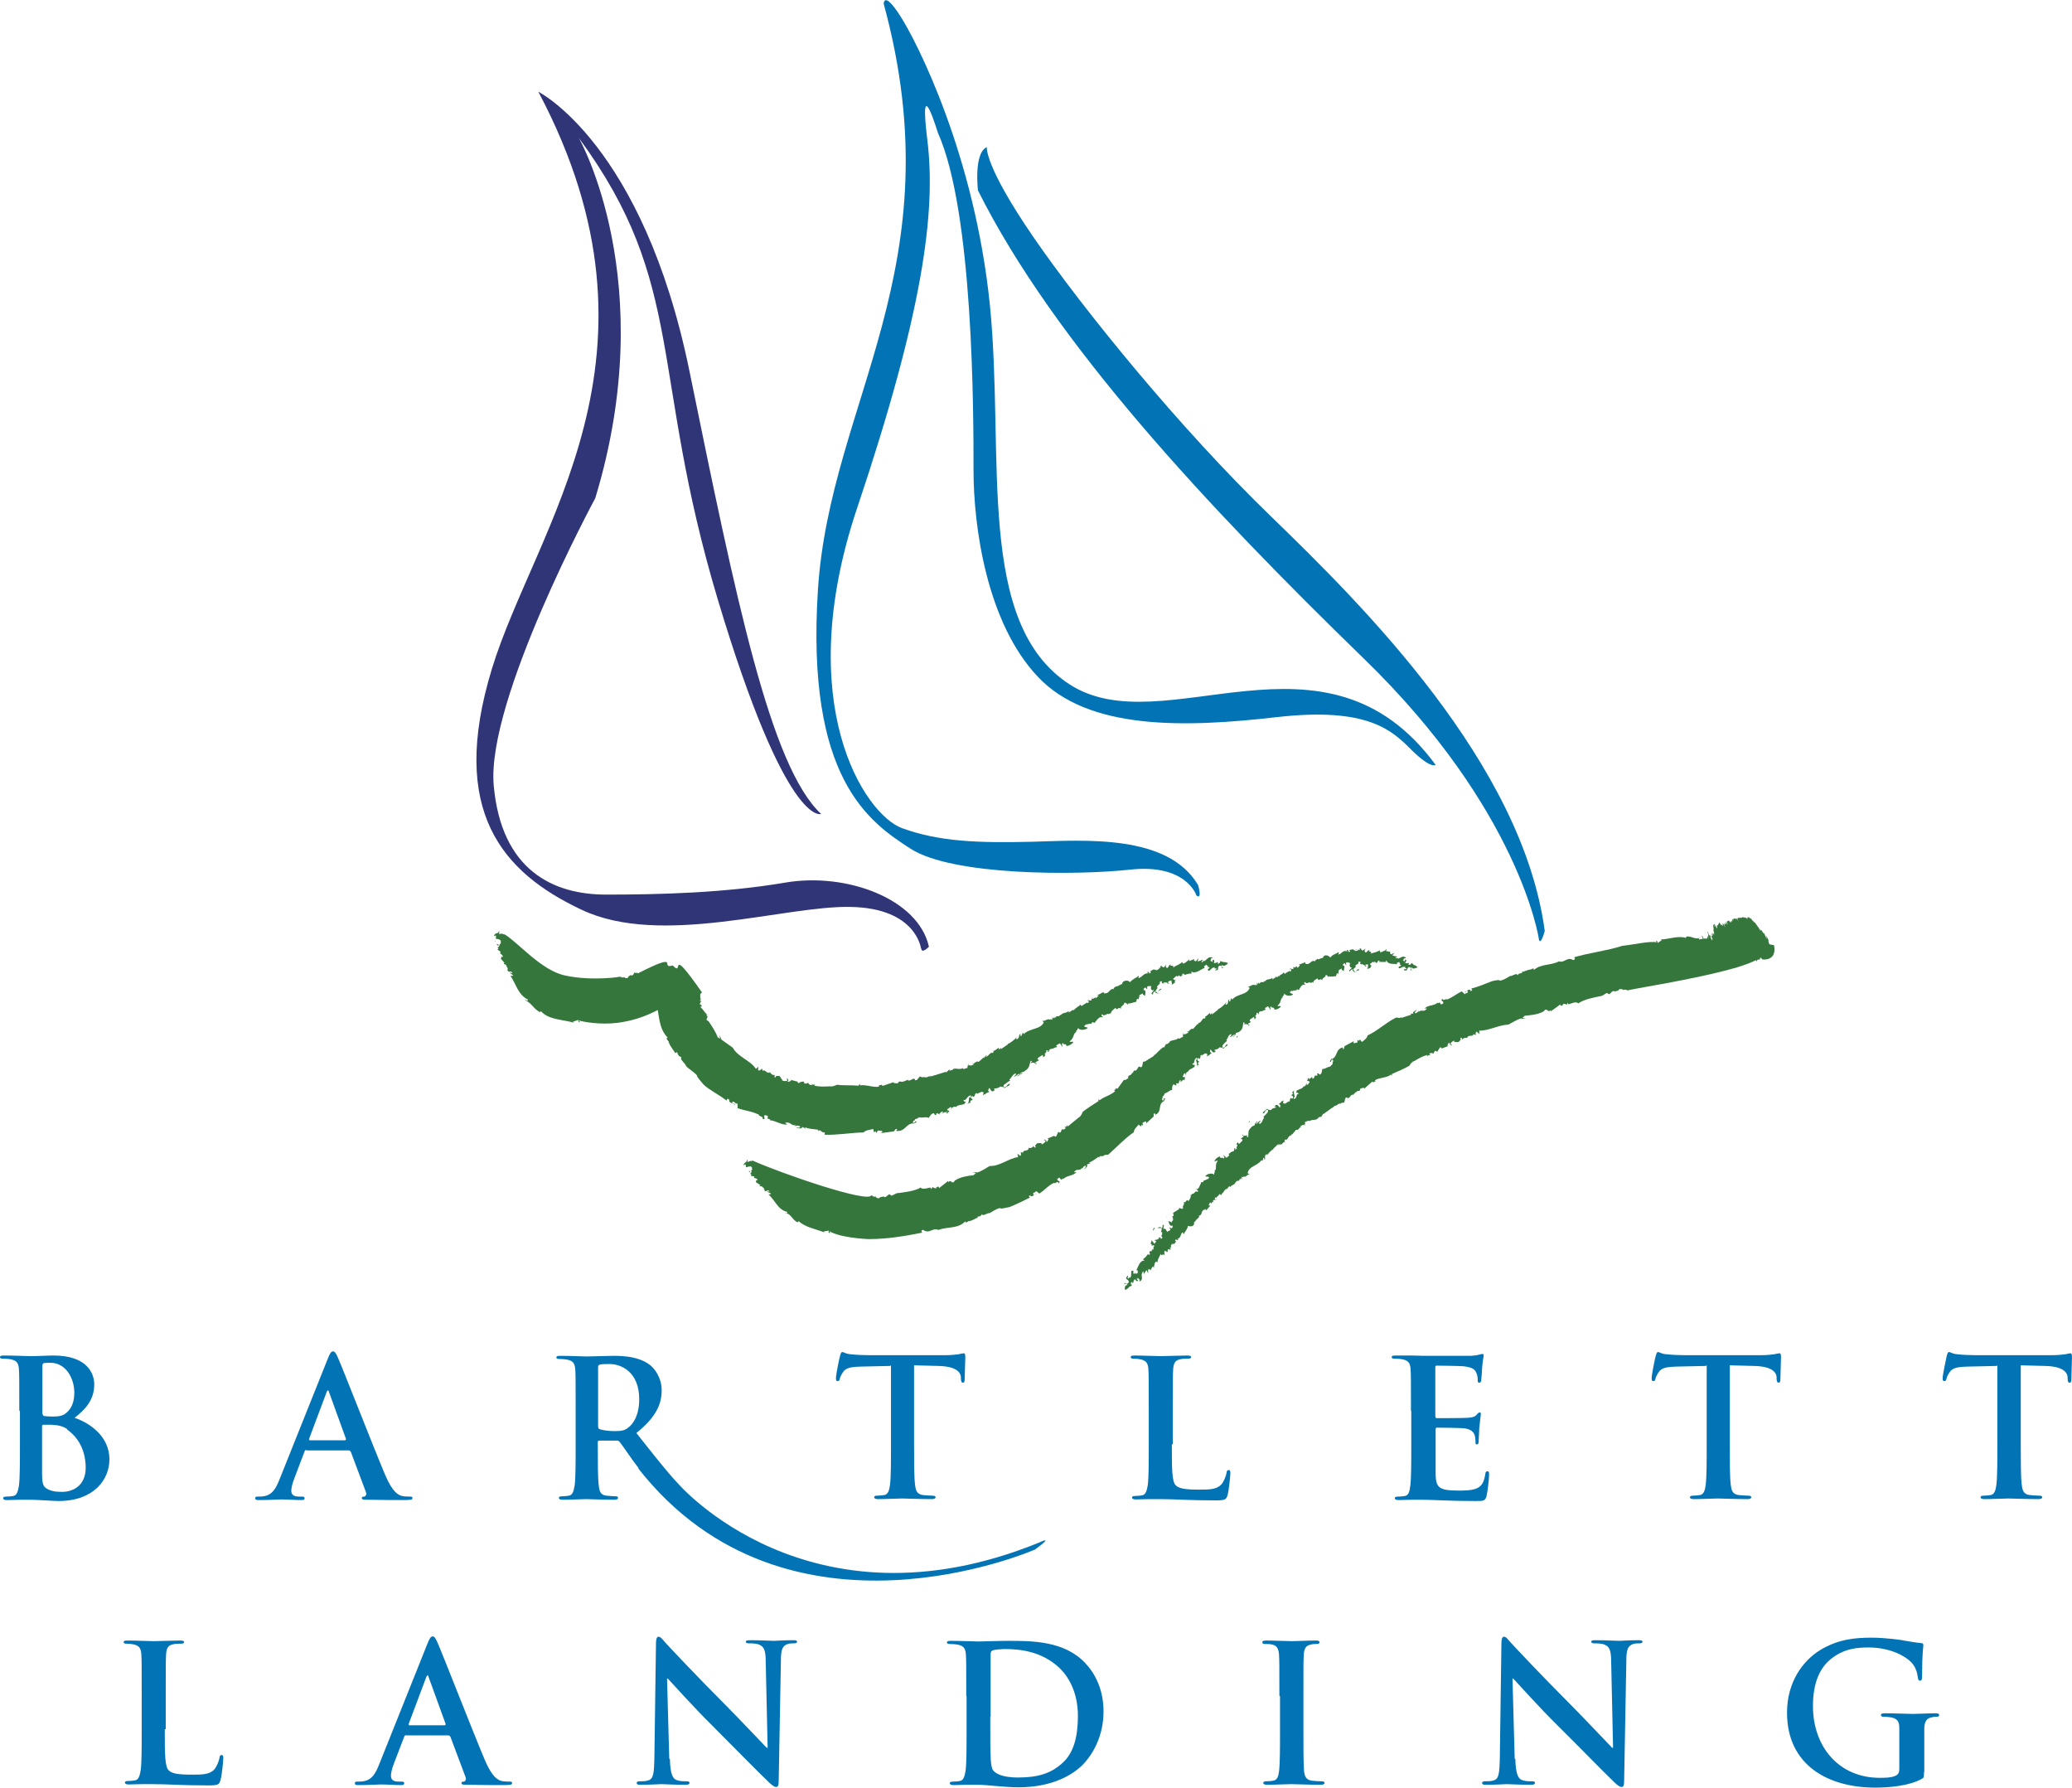 <?xml version="1.0" encoding="UTF-8"?>
<svg xmlns="http://www.w3.org/2000/svg" id="Layer_2" data-name="Layer 2" viewBox="0 0 65.51 56.51" style="">
  <defs>
    
  </defs>
  <g id="Layer_1-2" data-name="Layer 1">
    <g>
      <path d="M29.12,29.99s-.14-1.28-2.22-1.32c-2.08-.05-6,1.28-8.51.09-2.51-1.18-4.21-3.12-2.84-7.61,1.37-4.49,5.91-9.88,1.47-18.25,0,0,3.31,1.65,4.78,8.84,1.47,7.19,2.55,12.48,4.16,13.99,0,0-1.09.47-3.26-6.76-2.17-7.23-.99-9.98-4.4-14.61,0,0,2.6,4.54.52,11.39,0,0-3.45,6.38-3.21,9.08.24,2.69,1.89,3.45,3.55,3.45s3.74-.05,5.67-.38c1.94-.33,4.21.52,4.54,2.03,0,0-.24.24-.24.05Z" style="fill: #2f3577; --orig-fill: #2f3577"/>
      <g>
        <path d="M37.82,28.29s-.33-.99-2.08-.8c-1.75.19-5.63.19-6.95-.66-1.32-.85-3.31-2.22-2.93-8.18.38-5.96,4.35-10.21,2.08-18.53,0,0,0-.43.52.38.52.8,2.36,4.4,2.84,9.17.47,4.78-.47,10.02,2.51,11.96,2.98,1.94,8.08-2.22,11.58,2.55,0,0-.14.14-.76-.47-.61-.61-1.37-1.37-4.26-1.04-2.88.33-5.96.43-7.56-1.28-1.61-1.7-2.03-4.73-2.03-6.52s0-8.18-1.13-10.68c0,0-.61-2.03-.33.24.28,2.27-.14,5.44-2.22,11.63-2.08,6.19.24,9.69,1.42,10.12,1.18.43,2.41.47,4.11.43,1.7-.05,4.3-.24,5.25,1.37,0,0,.14.47-.05.33Z" style="fill: #0274b5; --orig-fill: #0274b5"/>
        <path d="M48.65,29.66s-.61-4.07-5.53-8.84c-4.92-4.78-9.79-9.98-12.2-14.8,0,0-.14-1.18.28-1.37,0,0-.09.57,1.47,2.84,1.56,2.27,4.63,6.05,7.52,8.84,2.88,2.79,7.94,7.8,8.65,13.1,0,0-.14.52-.19.24Z" style="fill: #0274b5; --orig-fill: #0274b5"/>
      </g>
      <g>
        <path d="M.61,44.59c0-.92,0-1.09-.01-1.28-.01-.21-.06-.3-.26-.34-.05-.01-.15-.02-.24-.02-.07,0-.1-.01-.1-.05s.04-.05.13-.05c.32,0,.7.02.82.02.3,0,.53-.02.74-.02,1.09,0,1.29.59,1.29.91,0,.5-.28.79-.62,1.06.5.17,1.1.6,1.1,1.31,0,.65-.5,1.32-1.61,1.32-.07,0-.25-.01-.42-.02-.18-.01-.36-.02-.45-.02-.07,0-.2,0-.34,0-.14,0-.3.01-.42.01-.08,0-.12-.02-.12-.06,0-.03.02-.05.1-.05.09,0,.16-.01.22-.02.12-.02.15-.16.18-.33.03-.25.03-.73.03-1.29v-1.06ZM1.34,44.69s.02.06.04.07c.05.01.15.02.28.02.2,0,.33-.02.44-.12.16-.13.25-.34.25-.64,0-.41-.24-.94-.76-.94-.08,0-.14,0-.2.01-.04.01-.05.04-.05.1v1.49ZM2.13,45.18c-.13-.09-.27-.13-.5-.14-.11,0-.17,0-.26,0-.02,0-.04.01-.04.04v1.43c0,.4.02.5.21.58.16.07.3.07.44.07.27,0,.73-.15.73-.77,0-.38-.13-.88-.59-1.2Z" style="fill: #0274b5; --orig-fill: #0274b5"/>
        <path d="M5.21,54.67c0,.77,0,1.19.13,1.3.1.09.26.13.73.13.32,0,.56,0,.71-.17.07-.08.14-.25.16-.36,0-.05.02-.09.07-.09.04,0,.05.03.05.1,0,.07-.04.52-.09.7-.04.13-.07.16-.38.16-.44,0-.75-.01-1.02-.02-.27-.01-.49-.02-.74-.02-.07,0-.2,0-.34,0-.14,0-.3.01-.42.01-.08,0-.12-.02-.12-.06,0-.03.02-.05.1-.05.09,0,.16-.01.22-.02.12-.02.15-.16.18-.33.03-.25.03-.73.03-1.29v-1.06c0-.92,0-1.09-.01-1.28-.01-.21-.06-.3-.26-.34-.05-.01-.12-.02-.2-.02-.07,0-.1-.01-.1-.05s.04-.05.13-.05c.28,0,.67.02.83.02.14,0,.59-.02.82-.02.08,0,.13.01.13.05s-.04.05-.11.05c-.07,0-.16,0-.24.02-.16.03-.21.13-.22.34-.01.19-.01.36-.01,1.28v1.06Z" style="fill: #0274b5; --orig-fill: #0274b5"/>
        <path d="M12.83,54.85s-.04.01-.05.05l-.33.86c-.06.15-.09.3-.09.37,0,.11.05.19.24.19h.09c.07,0,.09.01.09.05,0,.05-.04.06-.1.06-.19,0-.45-.02-.64-.02-.07,0-.4.02-.71.02-.08,0-.11-.01-.11-.06,0-.04.02-.05.07-.05.05,0,.14,0,.19-.01.28-.04.39-.24.51-.54l1.52-3.8c.07-.18.11-.24.17-.24.05,0,.09.05.15.19.15.33,1.11,2.8,1.5,3.72.23.54.41.63.53.66.09.02.18.02.25.02.05,0,.08,0,.08.05,0,.05-.05.06-.28.06s-.66,0-1.14-.01c-.11,0-.18,0-.18-.05,0-.04.02-.05.08-.05.04-.01.08-.07.05-.14l-.48-1.28s-.03-.04-.06-.04h-1.35ZM14.06,54.54s.04-.02.03-.04l-.54-1.49s-.01-.05-.03-.05-.03.03-.04.05l-.56,1.49s0,.04.02.04h1.11Z" style="fill: #0274b5; --orig-fill: #0274b5"/>
        <path d="M21.18,55.6c.01.47.09.63.21.67.1.04.22.04.31.04.07,0,.1.01.1.05,0,.05-.05.06-.14.06-.39,0-.63-.02-.75-.02-.05,0-.34.02-.65.02-.08,0-.13,0-.13-.06,0-.04.04-.05.1-.05.08,0,.19,0,.27-.03.16-.05.18-.22.19-.75l.05-3.58c0-.12.02-.21.08-.21.07,0,.12.08.22.19.07.08.99,1.06,1.87,1.94.41.41,1.23,1.28,1.33,1.38h.03l-.06-2.72c0-.37-.06-.48-.21-.54-.09-.04-.24-.04-.32-.04-.07,0-.1-.02-.1-.05,0-.05.07-.05.16-.05.31,0,.6.02.73.02.07,0,.3-.02.59-.02.08,0,.14,0,.14.05,0,.04-.04.05-.11.05-.06,0-.11,0-.18.02-.17.05-.22.18-.22.51l-.07,3.82c0,.13-.02.19-.08.19-.07,0-.14-.07-.21-.13-.38-.36-1.16-1.16-1.78-1.78-.66-.65-1.33-1.41-1.44-1.52h-.02l.07,2.54Z" style="fill: #0274b5; --orig-fill: #0274b5"/>
        <path d="M30.55,53.61c0-.92,0-1.09-.01-1.28-.01-.21-.06-.3-.26-.34-.05-.01-.15-.02-.24-.02-.07,0-.1-.01-.1-.05s.04-.05.13-.05c.32,0,.7.02.87.02.19,0,.57-.02.93-.02.76,0,1.77,0,2.43.69.3.31.59.82.59,1.54,0,.76-.32,1.34-.66,1.69-.28.28-.91.71-2.03.71-.22,0-.47-.02-.7-.04-.23-.02-.44-.04-.59-.04-.07,0-.2,0-.34,0-.14,0-.3.01-.42.01-.08,0-.12-.02-.12-.06,0-.03.02-.05.1-.05.09,0,.16-.01.22-.02.12-.02.15-.16.18-.33.03-.25.03-.73.03-1.29v-1.06ZM31.31,54.27c0,.64,0,1.11.01,1.22,0,.15.02.39.07.46.08.12.31.24.79.24.62,0,1.03-.12,1.39-.44.39-.33.51-.88.51-1.51,0-.77-.32-1.26-.58-1.51-.56-.53-1.25-.6-1.72-.6-.12,0-.35.02-.39.04-.05.02-.07.05-.07.12,0,.21,0,.73,0,1.21v.76Z" style="fill: #0274b5; --orig-fill: #0274b5"/>
        <path d="M40.45,53.61c0-.92,0-1.09-.01-1.28-.01-.21-.07-.31-.21-.34-.07-.02-.14-.02-.22-.02-.06,0-.1-.01-.1-.06,0-.04.05-.05.15-.05.23,0,.61.02.79.02.15,0,.51-.02.74-.02.08,0,.13.01.13.05,0,.05-.04.06-.1.06s-.11,0-.18.02c-.16.03-.21.13-.22.34-.01.19-.01.36-.01,1.28v1.06c0,.59,0,1.06.02,1.32.02.16.06.27.24.3.08.01.22.02.31.02.07,0,.1.02.1.05,0,.04-.05.06-.12.06-.4,0-.78-.02-.94-.02-.14,0-.52.02-.76.02-.08,0-.12-.02-.12-.06,0-.03.03-.05.1-.05.09,0,.16-.01.22-.02.12-.02.16-.13.18-.3.03-.25.03-.73.03-1.32v-1.06Z" style="fill: #0274b5; --orig-fill: #0274b5"/>
        <path d="M47.91,55.6c.01.47.09.63.21.67.1.04.22.04.31.04.07,0,.1.01.1.05,0,.05-.05.06-.14.06-.39,0-.64-.02-.75-.02-.05,0-.34.02-.65.02-.08,0-.13,0-.13-.06,0-.04.04-.05.1-.05.08,0,.19,0,.27-.03.16-.05.18-.22.19-.75l.05-3.58c0-.12.02-.21.08-.21.07,0,.12.08.22.19.07.08.99,1.06,1.87,1.94.41.41,1.23,1.28,1.33,1.38h.03l-.06-2.72c0-.37-.06-.48-.21-.54-.09-.04-.24-.04-.32-.04-.07,0-.1-.02-.1-.05,0-.05.07-.05.16-.05.31,0,.61.02.73.02.07,0,.3-.02.59-.02.08,0,.14,0,.14.05,0,.04-.04.05-.11.05-.06,0-.11,0-.18.02-.17.05-.22.18-.22.51l-.07,3.82c0,.13-.02.19-.08.19-.07,0-.14-.07-.21-.13-.38-.36-1.15-1.16-1.78-1.78-.66-.65-1.33-1.41-1.44-1.52h-.02l.07,2.54Z" style="fill: #0274b5; --orig-fill: #0274b5"/>
        <path d="M60.83,56.02c0,.16,0,.18-.08.22-.39.21-.99.27-1.46.27-1.48,0-2.79-.7-2.79-2.37,0-.97.5-1.64,1.05-1.98.58-.35,1.12-.39,1.63-.39.42,0,.95.07,1.07.1.13.02.34.06.48.07.07,0,.08.03.08.07,0,.07-.04.24-.04.99,0,.1-.02.13-.07.13-.04,0-.05-.03-.06-.08-.02-.14-.05-.33-.21-.5-.18-.19-.66-.47-1.35-.47-.33,0-.77.02-1.2.37-.34.28-.56.74-.56,1.48,0,1.3.83,2.27,2.11,2.27.16,0,.37,0,.51-.07.09-.04.11-.12.11-.22v-.57c0-.3,0-.53,0-.71,0-.21-.06-.3-.26-.34-.05-.01-.15-.02-.23-.02-.05,0-.09-.01-.09-.05,0-.05.04-.06.13-.06.31,0,.7.02.88.02s.51-.02.71-.02c.08,0,.12.01.12.06,0,.04-.04.05-.08.05-.05,0-.09,0-.16.02-.16.03-.22.13-.23.34,0,.18,0,.42,0,.73v.67Z" style="fill: #0274b5; --orig-fill: #0274b5"/>
        <path d="M9.68,45.83s-.04.01-.05.05l-.33.87c-.06.15-.09.3-.09.37,0,.11.05.19.24.19h.09c.07,0,.09.01.09.05,0,.05-.04.06-.1.06-.19,0-.45-.02-.64-.02-.07,0-.4.02-.71.02-.08,0-.11-.01-.11-.06,0-.04.02-.05.07-.05.05,0,.14,0,.19-.01.28-.04.39-.24.51-.54l1.52-3.8c.07-.18.11-.24.17-.24.05,0,.09.05.15.19.15.33,1.11,2.8,1.5,3.72.23.54.41.63.53.66.09.02.18.02.25.02.05,0,.08,0,.08.05,0,.05-.05.06-.28.06s-.66,0-1.14-.01c-.11,0-.18,0-.18-.05,0-.04.02-.05.08-.05.04-.01.08-.07.05-.14l-.48-1.28s-.03-.04-.06-.04h-1.35ZM10.91,45.53s.04-.02.03-.04l-.54-1.49s-.01-.05-.03-.05-.03.03-.04.05l-.56,1.49s0,.04.02.04h1.11Z" style="fill: #0274b5; --orig-fill: #0274b5"/>
        <path d="M20.19,46.41c-.25-.32-.52-.74-.6-.83-.03-.04-.07-.04-.11-.04h-.53s-.05,0-.05.04v.08c0,.56,0,1.04.03,1.29.02.18.05.31.24.33.09.01.22.02.3.02.05,0,.07.02.07.05,0,.04-.04.06-.12.06-.35,0-.8-.02-.89-.02-.11,0-.5.02-.74.02-.08,0-.12-.02-.12-.06,0-.03.02-.05.1-.05.09,0,.16-.01.22-.02.12-.02.15-.16.18-.33.03-.25.03-.73.03-1.29v-1.06c0-.92,0-1.09-.01-1.28-.01-.21-.06-.3-.26-.34-.05-.01-.15-.02-.24-.02-.07,0-.1-.01-.1-.05s.04-.05.13-.05c.32,0,.7.02.83.02.21,0,.67-.02.85-.02.38,0,.79.04,1.11.26.17.11.41.42.41.83,0,.45-.19.86-.8,1.35.54.68.96,1.22,1.31,1.59,0,0,4.15,4.84,11.43,1.87,0,0,.51-.25-.13.22,0,0-7.83,3.45-12.55-2.56ZM18.91,45.07c0,.07.01.09.05.11.13.04.31.06.46.06.24,0,.32-.02.43-.1.18-.13.36-.41.36-.91,0-.86-.57-1.11-.93-1.11-.15,0-.26,0-.32.02-.04.01-.05.04-.05.08v1.84Z" style="fill: #0274b5; --orig-fill: #0274b5"/>
        <path d="M28.14,43.18l-.9.02c-.35.01-.5.04-.59.18-.06.09-.09.16-.1.21-.01.05-.03.07-.07.07-.04,0-.05-.03-.05-.1,0-.1.11-.65.13-.7.02-.08.04-.12.07-.12.05,0,.11.06.26.07.18.02.41.03.6.03h2.4c.19,0,.33-.02.42-.03.09-.02.14-.03.16-.03.04,0,.05.04.05.13,0,.13-.02.54-.02.7,0,.06-.02.1-.05.1-.05,0-.06-.03-.07-.12v-.07c-.02-.16-.18-.33-.72-.34l-.76-.02v2.48c0,.56,0,1.03.03,1.29.02.17.05.3.24.33.08.01.22.02.31.02.07,0,.1.02.1.05,0,.04-.05.06-.11.06-.4,0-.78-.02-.95-.02-.14,0-.52.02-.76.02-.08,0-.12-.02-.12-.06,0-.03.02-.05.1-.05.09,0,.16-.01.22-.02.12-.02.16-.16.18-.33.03-.25.03-.73.03-1.29v-2.48Z" style="fill: #0274b5; --orig-fill: #0274b5"/>
        <path d="M37.05,45.66c0,.77,0,1.19.13,1.3.1.09.26.13.73.13.32,0,.56,0,.71-.17.07-.08.14-.25.16-.36,0-.05.02-.09.07-.09.04,0,.05.03.05.1,0,.07-.04.52-.09.7-.04.13-.07.16-.38.16-.44,0-.75-.01-1.02-.02-.27-.01-.49-.02-.74-.02-.07,0-.2,0-.34,0-.14,0-.3.01-.42.01-.08,0-.12-.02-.12-.06,0-.03.02-.05.1-.05.09,0,.16-.01.22-.02.12-.02.15-.16.18-.33.03-.25.03-.73.03-1.29v-1.06c0-.92,0-1.09-.01-1.28-.01-.21-.06-.3-.26-.34-.05-.01-.12-.02-.2-.02-.07,0-.1-.01-.1-.05s.04-.05.13-.05c.28,0,.66.02.83.02.14,0,.59-.02.82-.02.08,0,.13.01.13.05s-.04.05-.11.05c-.07,0-.16,0-.24.02-.16.03-.21.13-.22.34-.01.19-.01.36-.01,1.28v1.06Z" style="fill: #0274b5; --orig-fill: #0274b5"/>
        <path d="M44.61,44.59c0-.92,0-1.09-.01-1.28-.01-.21-.06-.3-.26-.34-.05-.01-.15-.02-.24-.02-.07,0-.1-.01-.1-.05s.04-.05.13-.05c.16,0,.34,0,.49,0,.16,0,.3.01.38.01.19,0,1.4,0,1.51,0,.11-.01.21-.02.26-.04.03,0,.07-.02.1-.02s.04.02.04.05c0,.04-.03.12-.05.39,0,.06-.02.33-.03.4,0,.03-.02.07-.06.07s-.05-.03-.05-.08c0-.04,0-.15-.04-.22-.04-.11-.1-.18-.4-.22-.1-.01-.74-.02-.86-.02-.03,0-.04.02-.04.06v1.53s0,.07.04.07c.13,0,.83,0,.97-.01.15-.01.24-.03.29-.09.04-.05.07-.08.1-.08.03,0,.04.01.04.05s-.02.13-.05.44c0,.12-.02.36-.02.4,0,.05,0,.12-.05.12-.04,0-.05-.02-.05-.05,0-.06,0-.14-.02-.22-.03-.12-.12-.21-.34-.24-.11-.01-.71-.02-.86-.02-.03,0-.04.02-.04.06v.48c0,.21,0,.76,0,.94.01.42.11.51.73.51.16,0,.41,0,.57-.07.16-.07.23-.2.27-.45.01-.07.02-.09.07-.09.05,0,.05.05.05.11,0,.14-.05.55-.08.67-.04.16-.1.16-.33.16-.45,0-.79-.01-1.05-.02-.26-.01-.45-.02-.63-.02-.07,0-.2,0-.35,0-.14,0-.3.01-.42.01-.08,0-.12-.02-.12-.06,0-.03.02-.05.1-.05.09,0,.16-.01.22-.02.12-.02.15-.16.17-.33.03-.25.03-.73.03-1.29v-1.06Z" style="fill: #0274b5; --orig-fill: #0274b5"/>
        <path d="M53.93,43.18l-.9.02c-.35.01-.5.04-.59.18-.06.09-.09.16-.1.21-.01.05-.03.07-.07.07-.04,0-.05-.03-.05-.1,0-.1.11-.65.13-.7.02-.08.04-.12.07-.12.05,0,.11.06.26.07.18.02.4.03.6.03h2.4c.19,0,.33-.02.42-.03.09-.02.14-.03.16-.03.04,0,.05.04.05.13,0,.13-.02.54-.02.7,0,.06-.02.1-.05.1-.05,0-.06-.03-.07-.12v-.07c-.02-.16-.18-.33-.72-.34l-.76-.02v2.48c0,.56,0,1.03.03,1.29.02.17.05.3.24.33.08.01.22.02.31.02.07,0,.1.02.1.05,0,.04-.05.06-.11.06-.4,0-.78-.02-.95-.02-.14,0-.52.02-.76.02-.08,0-.12-.02-.12-.06,0-.03.03-.05.1-.05.09,0,.16-.01.22-.02.12-.02.16-.16.18-.33.03-.25.03-.73.03-1.29v-2.48Z" style="fill: #0274b5; --orig-fill: #0274b5"/>
        <path d="M63.13,43.18l-.9.02c-.35.01-.5.04-.59.18-.06.09-.09.16-.1.21-.01.05-.03.07-.07.07-.04,0-.05-.03-.05-.1,0-.1.12-.65.13-.7.02-.08.04-.12.07-.12.05,0,.11.06.26.07.17.02.41.03.6.03h2.4c.19,0,.33-.02.42-.03.09-.02.14-.03.16-.03.04,0,.05.04.05.13,0,.13-.02.54-.02.7,0,.06-.02.1-.05.1-.05,0-.06-.03-.07-.12v-.07c-.02-.16-.18-.33-.72-.34l-.76-.02v2.48c0,.56,0,1.03.03,1.29.02.17.05.3.24.33.08.01.22.02.31.02.07,0,.1.02.1.05,0,.04-.05.06-.12.06-.4,0-.78-.02-.95-.02-.14,0-.52.02-.76.02-.08,0-.12-.02-.12-.06,0-.03.02-.05.1-.05.09,0,.16-.01.22-.02.12-.02.16-.16.18-.33.03-.25.03-.73.03-1.29v-2.48Z" style="fill: #0274b5; --orig-fill: #0274b5"/>
      </g>
      <g>
        <g>
          <path d="M35.26,31.22v-.02s0,.02,0,.02Z" style="fill: #34763b; --orig-fill: #34763b"/>
          <path d="M33.29,32.18l.02-.02-.02.02Z" style="fill: #34763b; --orig-fill: #34763b"/>
          <polygon points="36.46 30.68 36.46 30.69 36.55 30.65 36.46 30.68" style="fill: #34763b; --orig-fill: #34763b"/>
          <path d="M29.29,34.11h.03s-.03,0-.03,0Z" style="fill: #34763b; --orig-fill: #34763b"/>
          <path d="M31.66,33.12l-.02.03.02-.03Z" style="fill: #34763b; --orig-fill: #34763b"/>
          <path d="M37.3,30.89l-.05-.02.05.02Z" style="fill: #34763b; --orig-fill: #34763b"/>
          <path d="M38.46,30.43h0s0,0,0,0Z" style="fill: #34763b; --orig-fill: #34763b"/>
          <path d="M37.95,30.36l-.03.03.03-.03Z" style="fill: #34763b; --orig-fill: #34763b"/>
          <path d="M37.9,30.4h.01s-.01,0-.01,0Z" style="fill: #34763b; --orig-fill: #34763b"/>
          <path d="M15.95,29.63l-.09-.06.09.06Z" style="fill: #34763b; --orig-fill: #34763b"/>
          <path d="M25.43,34.35h0s0,0,0,0Z" style="fill: #34763b; --orig-fill: #34763b"/>
          <path d="M15.65,29.74v-.03s0,.03,0,.03Z" style="fill: #34763b; --orig-fill: #34763b"/>
          <path d="M36.72,31.25s-.1.04-.09.07c.03-.02.09-.02.09-.07Z" style="fill: #34763b; --orig-fill: #34763b"/>
          <path d="M24.24,35.42h-.03s.03,0,.03,0Z" style="fill: #34763b; --orig-fill: #34763b"/>
          <polygon points="15.65 29.74 15.66 29.77 15.67 29.75 15.65 29.74" style="fill: #34763b; --orig-fill: #34763b"/>
          <polygon points="22.38 32.37 22.38 32.37 22.39 32.38 22.38 32.37" style="fill: #34763b; --orig-fill: #34763b"/>
          <path d="M22.35,32.19l.03.03-.03-.03Z" style="fill: #34763b; --orig-fill: #34763b"/>
          <path d="M15.86,29.57l-.05-.03.05.03Z" style="fill: #34763b; --orig-fill: #34763b"/>
          <path d="M19.94,30.91h.01s-.01,0-.01,0Z" style="fill: #34763b; --orig-fill: #34763b"/>
          <path d="M31.81,33.05h.02s-.02,0-.02,0Z" style="fill: #34763b; --orig-fill: #34763b"/>
          <polygon points="30.77 34.75 30.77 34.75 30.77 34.75 30.77 34.75" style="fill: #34763b; --orig-fill: #34763b"/>
          <path d="M30.84,34.66l-.07.09.07-.09Z" style="fill: #34763b; --orig-fill: #34763b"/>
          <polygon points="32.28 33.93 32.28 33.92 32.28 33.93 32.28 33.93" style="fill: #34763b; --orig-fill: #34763b"/>
          <polygon points="29.68 35.21 29.68 35.2 29.68 35.21 29.68 35.21" style="fill: #34763b; --orig-fill: #34763b"/>
          <path d="M26.07,35.87c.39.02.87-.07,1.23-.07.08-.08.19-.08.31-.11l.02.1.09-.04s-.07.03,0,.06l.03-.07s.25-.01.1.08l.38-.05c.08,0,.04-.09.13-.08.02.03-.03.02-.02.06.29.03.29-.23.54-.24l-.02.02s.12-.05.12-.06c-.05-.09-.03.06-.12.02,0-.08.09-.06.07-.12.06.02.09-.04.14-.05.1.03.21-.03.29.02.04-.04.06-.12.15-.15.08.04,0,.06.09.06v-.05c.07-.01.07,0,.07.02.08-.02.05-.08.15-.08l-.04.06c.07-.04.1-.04.2-.06l-.07.04c.07.05.08-.06.11-.06-.01-.02-.09,0-.07-.06.05,0,.08-.09.14-.05l-.04.06c.09-.07.04-.07.16-.09v.03c.06-.09.17-.07.28-.11l-.02.02.07-.09c-.07,0-.06-.02-.08-.06.11.04.09-.13.24-.14,0,.03,0,.07-.06.06-.01.09,0,.16-.06.22.04-.04.1-.07.1-.03v-.08s.07-.03.07-.03c0-.05-.09-.05-.04-.1.07-.06.07.05.07.01.09-.08,0-.1.12-.13l-.03.03c.09-.01.17-.11.23-.04l-.02.06h0c-.05.09.06-.07.07.02-.03-.04.08-.09.13-.1l-.04-.04c.07-.23.05.1.19,0,.07-.09-.04,0,0-.06.06-.03.11,0,.19-.07.04,0,.1,0,.14.05.04-.05.17-.07.17-.14-.12.01-.06.11-.2.11v-.07c.07-.04.15-.12.21-.14l-.03-.03c.09-.08.09-.15.2-.2.04.04-.02.07-.06.1.09,0,.07-.04.18-.09.03.04-.07.04-.06.09l.1-.08h0c-.03-.07.09-.04.14-.1.16-.1.13-.21.18-.32l.05.04c-.06,0-.04.01-.04.04.05-.04.16,0,.15.04.07-.07-.05-.02-.01-.07l.12-.07s-.08,0-.04-.07l.14-.09s.05.04,0,.07c.04,0,.09-.04.09-.08-.09.01.1-.1.01-.13h.09s-.03.03-.03.03c.05.04.05-.05.07-.07l.12-.03s.08-.05.1-.03c.03-.03-.02-.04-.02-.06l.12-.07s.08.1.07.12c.03-.05-.04-.1.03-.13,0,.08.12,0,.1.09.06.02.17-.05.22-.1,0-.07-.08.01-.11-.04.16-.12.09-.25.23-.31h-.04c.06-.07.06-.06.08-.12.01.07.18.1.3.01,0-.04-.1-.01-.11-.07l.08-.06v.03c.06-.07.18,0,.17-.09l.13.04-.05-.02s.07-.09.09-.11c.07-.08.12-.07.19-.06-.03-.02-.1-.05-.04-.1.05.1.17-.05.19,0,.03-.02.09-.01.07-.06l.03.06c-.04-.09.06-.14.13-.2.05.12.08-.06.17.03-.03-.09.12-.11.1-.18.06-.04.09.04.12.05v-.04c.06.02.18-.04.26-.05l.03-.1.04.02s.05-.06,0-.07h.04c-.04-.09.04-.06.09-.12l.02.04s.04.03.07.05c-.03,0,.06-.2-.05-.19-.02-.03.02-.08.06-.08l.05.06v-.09c.05-.04.1,0,.14-.02-.04.03-.03.18.08.12l-.09.12s.04,0,.02.04c.08-.06,0-.06.09-.11.03.06.06.07.14.06l-.08-.02v-.02s-.05-.02-.05-.02c.02,0,.06-.13.1-.1-.13-.05.12-.15.04-.18,0-.02.06-.06.08-.03-.05.08.09.04.1.09.02-.03-.08-.02-.05-.06h.12s-.01.03-.01.03h.08s-.09-.03-.03-.07c.02,0,.08-.04.09-.02-.01.06.04.1-.01.14.04-.03.18-.09.1-.13l.05-.02s-.16-.03-.05-.08h0s.06-.06.06-.06l.05.02.03-.04.05.04c.08-.03.06-.06.06-.08.04-.02.07-.01.06.03.06-.01.17-.06.22-.04.07-.06-.02,0,.01-.07.11.09.28-.05.42-.12-.06-.09.03-.02.04-.11-.02.03.14.07.03.11l.07-.02c.05.05-.1.05-.02.12.07,0,.1-.13.2-.1-.02.08.07-.03.05.05l-.06.03h.02c.16.02.04-.08.13-.14.1-.02.08.05.08.08l.09-.03c-.06.05-.11-.03-.08-.08.04.08.15-.01.19-.05-.14-.07-.1,0-.24-.07-.02.03-.02.1-.1.08.05-.04,0-.04-.02-.05.02.04-.06.02-.08.04-.03-.03.05-.1-.05-.11v.1s0-.08-.07-.05c.03-.06-.03-.08.08-.11-.14-.07-.19.06-.28.11v-.03s-.06.06-.06.06c-.07,0,.04-.06.01-.08l-.1.04h0s-.06.01-.06.01l.04-.11-.09.11s-.11-.02-.04-.08l-.16.07-.03-.06s-.03.04.02.03c-.06,0-.2.2-.22.06-.11.1-.16.09-.3.18.09-.1-.17-.03-.05-.1-.08,0-.07.07-.12.11-.06,0-.07-.07-.02-.13l-.05.06h0s-.04.05-.04.05c-.08,0-.04-.06-.11-.04v.06s-.05-.01-.05-.01c.03.02,0,.05-.05.07h0s-.05.02-.05.02c.04-.06-.06.01-.05-.04-.05.02-.05.02-.13.07l.03.03c-.09.09-.03-.05-.12-.01l.03.04c-.16-.01-.2.15-.32.15.05-.04.01-.08.02-.07-.07.06-.21.11-.27.2-.06-.05-.08-.06-.18-.04-.06.04-.07.05-.07.1-.07,0-.16.11-.19.06,0,.04-.06.02-.07.07h-.02s.03.03.03.03c-.16-.04-.15.15-.3.13v-.02s-.02.04-.02.04l-.02-.06-.21.11h.06s-.11.1-.11.1c.05-.11-.07.04-.11,0l.03-.04q-.06.04-.03.08c-.07.06-.1-.05-.15.04l.05-.03s.01.07-.02.09c-.01,0-.05,0-.02-.03-.05.05-.16.09-.17.12-.04,0-.05-.03-.04-.05-.11.11-.06.03-.17.14v-.02s-.04.06-.04.06h-.09s.04,0,.04,0l-.12.08v-.05c-.11.09-.18.03-.26.14v-.03c-.07.12-.11-.01-.18.12l-.02-.04-.03.05-.03-.05v.09s-.06-.03-.06-.03v.03c-.11-.06-.14.05-.26.03l.05.05c-.1.23-.45.18-.63.37l-.03-.05-.05.11c-.07,0,0-.06-.03-.07-.08.08,0,.09-.1.17-.08,0,0-.05.01-.08-.09.09-.23.21-.31.23v.02s-.22.15-.22.15l.02-.05-.08.06v-.06c-.06.03-.15.13-.19.09.02.01.04.05-.01.08-.07-.05-.12.11-.22.12,0-.02.06-.06.04-.05-.05,0-.07.06-.09.1v-.04s-.17.15-.17.15c-.07-.06-.16.1-.18.04-.06.03.07,0,0,.06-.04-.02-.06.05-.09,0h0s-.05.02-.05.02v-.07s-.04.1-.03.14c-.06,0-.11.06-.15.02v-.02c-.11.09-.27-.05-.34.08v-.02s-.08.03-.08.03v-.05s-.11.11-.11.11v-.03s-.38.12-.38.12l.02-.02c-.12.08-.14.01-.23.07h0s-.09.01-.09.01v-.03c-.04.07-.2-.03-.15,0l-.09.11c-.1.03-.03-.03-.1-.04-.07.01-.08.06-.18.06v-.03s-.14.06-.14.06l.02-.02c-.09.08-.14-.05-.21.08-.05-.02-.13.01-.13-.04l-.35.12c-.03-.09-.03,0-.11-.03v.05c-.17.04-.4-.07-.6-.04v-.05s-.05.06-.05.06c-.22-.02-.5,0-.67-.03-.06.02-.14.07-.23.05h0c-.16.01-.32.02-.49-.02l.02-.05c-.05.05-.1,0-.13-.02l.04.04c-.05.04-.11-.02-.13-.06l-.08.03v-.02s-.03.02-.03.02l-.03-.07s-.12,0-.16.06c0-.02-.07-.05-.01-.05l-.26-.07.04.03s-.1.06-.13.03c.07-.03.02-.07,0-.1-.04.02.02.05,0,.07-.06.03-.16.01-.17-.02h.03c-.06-.01-.06-.11-.12-.13-.06.02-.09-.03-.11.05-.08-.01,0-.06-.03-.08-.05.02-.14-.04-.14-.09-.09.09-.18-.12-.23-.03l-.03-.08s-.05.07-.11.06c-.03-.04,0-.08,0-.12l-.08.07c-.17-.27-.58-.38-.73-.67l-.38-.27h.02s-.07-.13-.07-.13l.03.12-.08-.05c-.06-.17-.18-.35-.29-.51-.16-.06.06-.12-.08-.19h.05c-.1-.09-.11-.15-.23-.26.12-.01-.03-.08.03-.08h-.05s.03-.1.06-.09l-.07-.04h.05c-.02-.08-.05-.23.04-.24-1.11-1.59-.55-.46-.93-.86-.44.13.31-.47-1.1.25-.1-.08-.02,0-.04,0l-.07-.03s-.04.11-.1.1v-.02s-.09.02-.11.09c-.04.03-.13,0-.12-.05.02.09-.14.01-.13.01.07.01-.9.15-1.72-.03-.76-.15-1.5-1.05-1.92-1.3-.06,0-.12-.06-.16,0-.05-.05.02-.11-.03-.1,0,.09-.12.03-.14.13l-.04-.04s.07.05,0,.07l.09-.03v.11s.16-.01.16.1l-.02-.02c.05.07-.02.07-.02.1v-.02s0,.08,0,.08c0-.06-.12-.1-.09-.06.04.1,0-.03.06.03.03.04-.02.05-.04.06l.05.07s-.03-.05-.05,0l.1.07c-.07.08.1.07.06.17-.07-.05-.02.03-.06.04l.13.15s-.06-.02-.03,0c0,.05.06.03.07.05-.01.03.09.12.04.16.06.13.1-.02.16.1-.02.04-.08-.07-.07,0l.1.08s-.07.03-.1-.01c.2.3.24.6.56.77.01.07-.05,0-.1.01.24.11.27.28.49.39l.02-.04c.23.28.71.27,1.05.37l-.04-.03.18-.06s-.04.09.06.07c-.02-.01-.06-.03-.05-.05.3.08.89.15,1.43.04.34-.06.71-.18,1.1-.39-.15.1,1.24-.9-.19-.1l.43.11c-.09-.02-.03-.11.03-.07-.18-.2.71.81-.34-.57,0,.15.04.23-.02.37.11.42.07.85.37,1.15l-.04.03.08.11h-.01c.05.14.17.28.21.35l.05-.03c.05.06,0,.06.07.11h-.02s.1.06.1.06c-.08.05.13.19.14.27.07.08.25.18.35.3-.01.05.13.19.21.29.18.17.48.31.72.5l.03-.06.07.04-.02.02c.01.09.16.08.19.15,0-.07-.04-.04-.08-.06-.04-.06.04-.08.1,0h0s.06.01.06.01v.14c.25.09.44.09.68.21-.05.04.18.06.1.13.16.03,0-.08.09-.12.04.02.09.01.09.05-.03.01.02.07-.02.06l.1.03-.03.02c.22.02.35.15.55.14.02-.03-.07-.03-.05-.06.2-.03.15.1.34.08l-.05.04c.06-.02.09-.05.18,0,0,.06-.09.03-.14.04.06.02.23.04.19-.02.08,0,.1.05.14.08,0-.01-.07-.05-.02-.07.1.05.26.05.39.07v.04c.1-.07.08.06.22.05Z" style="fill: #34763b; --orig-fill: #34763b"/>
          <polygon points="32.33 33.91 32.28 33.93 32.28 33.97 32.33 33.91" style="fill: #34763b; --orig-fill: #34763b"/>
          <path d="M30.23,34.98v.02s0-.02,0-.02Z" style="fill: #34763b; --orig-fill: #34763b"/>
          <path d="M29.71,35.24s0-.03-.03-.03l.03.03Z" style="fill: #34763b; --orig-fill: #34763b"/>
          <path d="M33.33,33.11v.03s0-.03,0-.03Z" style="fill: #34763b; --orig-fill: #34763b"/>
          <path d="M36.37,31.42h-.02s.02,0,.02,0Z" style="fill: #34763b; --orig-fill: #34763b"/>
          <path d="M36.16,31.43l-.03.02.03-.02Z" style="fill: #34763b; --orig-fill: #34763b"/>
          <path d="M32.62,33.58l-.02.03.02-.03Z" style="fill: #34763b; --orig-fill: #34763b"/>
          <polygon points="36.1 31.48 36.06 31.5 36.06 31.51 36.1 31.48" style="fill: #34763b; --orig-fill: #34763b"/>
          <path d="M36.43,31.4l-.06.02.06-.02Z" style="fill: #34763b; --orig-fill: #34763b"/>
          <path d="M34.39,32.38h0s0,.02,0,0Z" style="fill: #34763b; --orig-fill: #34763b"/>
          <polygon points="35.96 31.65 35.95 31.66 35.94 31.68 35.96 31.65" style="fill: #34763b; --orig-fill: #34763b"/>
          <polygon points="36.63 31.33 36.61 31.35 36.64 31.34 36.63 31.33" style="fill: #34763b; --orig-fill: #34763b"/>
          <path d="M35.07,32.09v-.05s0,.05,0,.05Z" style="fill: #34763b; --orig-fill: #34763b"/>
        </g>
        <g>
          <path d="M41.7,30.33v-.02s0,.02,0,.02Z" style="fill: #34763b; --orig-fill: #34763b"/>
          <path d="M39.87,31.09v-.02s0,.02,0,.02Z" style="fill: #34763b; --orig-fill: #34763b"/>
          <polygon points="42.86 30.02 42.86 30.03 42.94 30.02 42.86 30.02" style="fill: #34763b; --orig-fill: #34763b"/>
          <path d="M36.43,33.47l.02-.02-.02.02Z" style="fill: #34763b; --orig-fill: #34763b"/>
          <path d="M38.42,32l-.02.03.02-.03Z" style="fill: #34763b; --orig-fill: #34763b"/>
          <path d="M43.53,30.47l-.03-.03.03.03Z" style="fill: #34763b; --orig-fill: #34763b"/>
          <path d="M44.6,30.44h0s0,0,0,0Z" style="fill: #34763b; --orig-fill: #34763b"/>
          <path d="M44.2,30.2h-.03s.03,0,.03,0Z" style="fill: #34763b; --orig-fill: #34763b"/>
          <path d="M44.15,30.22h.02s-.02,0-.02,0Z" style="fill: #34763b; --orig-fill: #34763b"/>
          <path d="M23.93,36.68l-.09-.02.09.02Z" style="fill: #34763b; --orig-fill: #34763b"/>
          <path d="M33.63,35.77v-.02s0,.02,0,.02Z" style="fill: #34763b; --orig-fill: #34763b"/>
          <path d="M23.69,36.89v-.02s0,.02,0,.02Z" style="fill: #34763b; --orig-fill: #34763b"/>
          <path d="M42.98,30.64s-.09,0-.09.04c.03,0,.08.01.09-.04Z" style="fill: #34763b; --orig-fill: #34763b"/>
          <path d="M33.65,37.29h-.02s.02,0,.02,0Z" style="fill: #34763b; --orig-fill: #34763b"/>
          <polygon points="23.69 36.89 23.71 36.91 23.71 36.89 23.69 36.89" style="fill: #34763b; --orig-fill: #34763b"/>
          <polygon points="30.3 37.31 30.3 37.31 30.31 37.3 30.3 37.31" style="fill: #34763b; --orig-fill: #34763b"/>
          <path d="M30.1,37.32l.04-.03-.04.03Z" style="fill: #34763b; --orig-fill: #34763b"/>
          <path d="M23.84,36.66h-.05s.05,0,.05,0Z" style="fill: #34763b; --orig-fill: #34763b"/>
          <path d="M28.08,37.81h.02s-.02,0-.02,0Z" style="fill: #34763b; --orig-fill: #34763b"/>
          <path d="M38.57,31.93h.02s-.02,0-.02,0Z" style="fill: #34763b; --orig-fill: #34763b"/>
          <polygon points="37.94 33.61 37.93 33.61 37.94 33.61 37.94 33.61" style="fill: #34763b; --orig-fill: #34763b"/>
          <path d="M37.97,33.52l-.04.08.04-.08Z" style="fill: #34763b; --orig-fill: #34763b"/>
          <path d="M37.79,33.7h.01s-.01,0-.01,0Z" style="fill: #34763b; --orig-fill: #34763b"/>
          <polygon points="39.1 32.76 39.1 32.76 39.1 32.76 39.1 32.76" style="fill: #34763b; --orig-fill: #34763b"/>
          <path d="M38.85,32.95h-.03s.03,0,.03,0Z" style="fill: #34763b; --orig-fill: #34763b"/>
          <polygon points="37.25 34.3 37.25 34.29 37.25 34.3 37.25 34.3" style="fill: #34763b; --orig-fill: #34763b"/>
          <path d="M35.04,36.5c.25-.22.54-.53.81-.71,0-.1.09-.16.15-.24l.07.06.04-.08s-.03.05.03.04l-.02-.07s.17-.12.11.02l.23-.21c.05-.04-.03-.09.05-.12l.02.05c.22-.1.07-.32.26-.43v.02s.05-.1.05-.1c-.09-.05,0,.06-.08.06-.05-.07.03-.09-.01-.13.06-.01.05-.06.08-.1.09-.01.15-.11.23-.1,0-.04-.01-.13.04-.18.08.01.03.05.1.02l-.02-.04c.05-.03.05-.02.07,0,.05-.04,0-.09.08-.12v.07s.12-.12.12-.12l-.04.05c.08.02.04-.08.06-.09-.02-.01-.07.02-.08-.03.04-.02.03-.11.09-.09v.07c.04-.09,0-.08.08-.13v.02c.02-.09.12-.1.2-.16v.02s.02-.09.02-.09c-.06.01-.06,0-.09-.04.11.02.03-.14.15-.18.02.02.01.07-.03.06.02.09.06.14.03.22.02-.04.06-.08.07-.05l-.04-.07.05-.04s-.09-.03-.06-.09c.04-.06.08.04.07,0,.06-.08-.02-.09.07-.13l-.02.03c.07-.02.12-.11.19-.05v.05s-.01-.01-.01-.01c-.02.1.04-.05.07.03-.03-.03.05-.08.08-.1l-.05-.03c0-.22.06.09.16-.01.05-.08-.04,0-.02-.06.05-.03.1,0,.15-.08.03,0,.09,0,.13.04.03-.05.14-.08.13-.14-.1.01-.03.11-.16.11v-.07s.1-.13.15-.14l-.03-.03c.07-.08.05-.15.15-.19.04.04-.01.06-.04.09.08,0,.06-.04.15-.08.03.04-.06.04-.04.08l.08-.08h0c-.03-.07.07-.04.12-.09.13-.09.09-.2.13-.3l.05.04c-.05,0-.03.01-.03.04.04-.04.14,0,.14.04.06-.07-.05-.02-.02-.07l.1-.06s-.07,0-.04-.07l.12-.08s.05.04,0,.07c.04,0,.08-.03.07-.08-.08.01.08-.1,0-.12h.08s-.03.03-.03.03c.05.04.04-.05.06-.07l.1-.02s.07-.05.09-.03c.02-.03-.02-.04-.02-.06l.1-.06s.08.1.08.12c.02-.05-.04-.09.02-.12,0,.08.1,0,.1.1.06.02.15-.03.2-.08,0-.06-.07,0-.1-.04.14-.1.07-.24.19-.27h-.04c.05-.06.05-.05.07-.12.01.07.17.11.27.04,0-.04-.09-.02-.1-.08l.07-.05v.03c.06-.06.17,0,.15-.07l.11.05-.05-.02s.06-.09.07-.11c.06-.08.1-.07.16-.05-.03-.02-.09-.06-.03-.1.05.1.15-.03.17.03.03-.01.08,0,.07-.04l.03.06c-.03-.09.06-.12.13-.16.04.13.07-.04.15.06-.02-.09.11-.08.1-.16.05-.03.08.05.1.07v-.04c.06.03.16,0,.23,0l.03-.1.03.03s.05-.05,0-.07h.03c-.02-.09.04-.05.09-.11v.04s.04.04.07.06c-.03-.01.07-.19-.03-.19-.02-.03.03-.07.06-.07l.04.07v-.09c.06-.03.1.02.14.02-.04.01-.05.15.05.14l-.09.08v.04c.08-.04.02-.05.1-.07.01.07.04.09.11.1l-.06-.04v-.02s-.03-.04-.03-.04c.02,0,.07-.09.1-.06-.1-.09.13-.1.06-.16,0-.02.06-.03.08,0-.06.06.06.07.06.12.02-.02-.06-.04-.03-.07l.1.05v.02s.05.02.05.02c0-.04-.07-.05-.01-.07h.07c-.02.06,0,.12-.04.14.04,0,.16-.04.11-.09h.05s-.12-.07-.03-.09h0s.06-.05.06-.05l.03.03.03-.04.03.05c.07-.01.06-.05.07-.07.04-.01.06,0,.04.04h.19c.07-.01-.01-.01.03-.05.06.14.22.1.34.12-.01-.11.03,0,.07-.09-.03.03.09.11-.01.11h.06c.03.07-.11.02-.06.11.06.01.14-.09.21-.03-.05.06.07,0,.02.06h-.07s0,.03,0,.03c.14.05.07-.07.16-.1.1.01.05.07.04.1h.09c-.07.03-.08-.06-.04-.1,0,.09.13.03.18.01-.1-.11-.09-.02-.18-.14-.03.02-.05.09-.12.05.06-.02.01-.04,0-.06,0,.05-.06,0-.09.02-.01-.04.08-.08,0-.12l-.04.1s.03-.07-.04-.06c.05-.04,0-.08.11-.08-.09-.11-.18,0-.27.02l.02-.02h-.08c-.05-.02.05-.02.04-.05l-.09-.02h0s-.06-.02-.06-.02l.07-.08-.11.05s-.08-.08,0-.08l-.15-.02v-.07s-.05.02,0,.04c-.05-.02-.23.15-.2,0-.12.07-.16.06-.3.11.1-.08-.13-.06-.02-.11-.07-.02-.08.06-.13.07-.05-.02-.04-.09.01-.13l-.06.04h0s-.05.03-.05.03c-.07-.03-.02-.07-.09-.07v.06s-.05-.03-.05-.03c.02.03-.01.04-.06.05h0s-.05,0-.05,0c.05-.04-.05,0-.04-.05-.05,0-.05,0-.13.03l.03.04c-.1.05-.02-.06-.11-.05l.02.05c-.16-.07-.19.11-.3.09.05-.03.02-.08.02-.07-.07.05-.2.08-.26.17-.05-.05-.07-.07-.16-.07-.06.03-.06.04-.07.08-.07,0-.16.08-.18.03l-.07.06v-.02s0,.04,0,.04c-.14-.06-.15.12-.29.08v-.02s-.02.03-.02.03v-.06s-.22.08-.22.08h.05s-.04.1-.1.09c.04-.11-.06.03-.1-.01l.03-.04c-.05.04-.05.03-.03.08-.06.05-.09-.05-.13.03l.05-.02s.01.07-.02.09l-.02-.03s-.14.07-.16.1l-.03-.05c-.1.11-.06.02-.16.13v-.03s-.04.05-.04.05l-.09-.02.04.02-.11.07v-.05c-.1.08-.16.01-.24.12v-.03c-.06.11-.11-.02-.17.1l-.02-.04-.03.05-.03-.05v.09s-.05-.03-.05-.03v.03c-.11-.06-.13.05-.23.03l.05.05c-.08.23-.4.18-.55.37l-.03-.05-.04.11c-.07,0,0-.06-.03-.07-.07.08.01.09-.08.17-.07,0,0-.05,0-.08-.07.08-.19.2-.27.22v.02s-.19.15-.19.15v-.05s-.06.06-.06.06v-.06c-.06.03-.13.14-.17.1.02.01.04.05,0,.08-.07-.05-.09.12-.19.14l.03-.05-.07.11v-.03s-.14.16-.14.16c-.08-.05-.14.13-.17.07-.06.04.07,0,0,.06-.04-.01-.05.06-.08.02h0s-.05.03-.05.03v-.07s-.04.11-.01.14c-.06,0-.1.07-.15.05v-.02c-.09.11-.27.03-.31.18v-.02s-.07.05-.07.05v-.04s-.08.14-.08.14l-.02-.02c-.08.06-.19.17-.27.25v-.02c-.07.12-.11.07-.17.15v-.02l-.07.06v-.03c-.01.09-.2.07-.13.08l-.03.14c-.07.07-.04-.01-.1.01-.06.04-.03.09-.12.13l-.02-.02-.08.11v-.02c-.03.11-.14.03-.12.17-.05.01-.09.08-.13.04l-.21.29c-.08-.05-.02.02-.11.04l.04.03c-.13.13-.36.18-.49.29l-.04-.03v.06c-.16.1-.38.24-.5.34-.02.05-.05.14-.13.18h0s-.34.28-.34.28l-.02-.05c0,.07-.07.06-.1.08h.05c0,.07-.08.07-.12.06l-.03.09h-.02s0,.02,0,.02l-.06-.03-.07.15s-.08,0-.05-.03l-.24.1h.05s-.02.1-.07.1c.03-.06-.03-.06-.07-.08-.02.04.05.02.05.05-.02.05-.1.11-.13.1v-.03s-.1-.02-.15.01c-.03.06-.08.05-.03.11-.06.05-.05-.03-.08-.03-.01.05-.12.08-.15.05.02.13-.2.06-.17.16l-.08-.02s.03.09-.01.12l-.09-.07.02.11c-.29.03-.57.29-.9.28-.12.07-.26.17-.41.21v-.02s-.14.03-.14.03h.12s-.08.07-.08.07c-.18.02-.41.05-.59.17-.09.16-.12-.07-.21.06v-.05s-.29.23-.29.23c-.01-.12-.09.02-.09-.04v.05s-.11-.02-.11-.05l-.05.07-.02-.05c-.08.01-.25.08-.31,0-.18.11-.5.15-.76.18l-.16.08-.07-.05c-.06.03-.11.11-.17.09v-.02c-.05.02-.11,0-.16.06-.06,0-.12-.03-.11-.09,0,.1-.13-.01-.13-.01-.06.28-2.91-.71-3.75-1.09-.05.02-.13,0-.14.05-.05-.02-.01-.1-.05-.07.03.07-.1.07-.09.16l-.04-.03s.08.02.02.05l.07-.05.02.1c.05,0,.15-.08.19.02h-.02c.06.03,0,.06,0,.08h-.01s.02.06.02.06c-.02-.05-.13-.05-.09-.03.06.08,0-.03.06,0,.04.02,0,.05-.02.07l.06.05s-.04-.03-.04.02l.11.02c-.05.09.12.02.09.13-.07-.02-.02.03-.04.05l.15.1s-.06,0-.03.01c.01.04.06.01.07.02,0,.03.11.07.07.12.08.1.09-.05.17.04,0,.04-.08-.04-.06.02l.11.05s-.05.05-.09.02c.24.22.3.49.6.56.02.06-.04.02-.08.03.23.03.23.24.42.3l.02-.04c.21.2.54.25.82.36l-.03-.03.17-.03s-.05.08.04.08l-.03-.06c.24.15.79.23,1.24.25.62,0,1.18-.1,1.73-.21-.08.02-.07-.09,0-.08.2.14.28-.08.48,0,.3-.11.62-.03.85-.27l.02.04.09-.05h0c.11,0,.22-.1.28-.1v-.05s.03.03.08-.02v.03s.06-.08.06-.08c.02.09.17-.05.24-.03.07-.04.21-.14.33-.16.04.04.19-.02.29-.03.18-.07.43-.19.65-.3l-.03-.05.05-.03v.03c.08.04.13-.09.2-.07-.05-.03-.04.01-.08.03-.06,0-.04-.08.03-.08h0s.03-.04.03-.04l.1.08c.18-.11.27-.25.47-.34,0,.06.13-.09.14.02.1-.09-.06-.06-.04-.14.03-.02.05-.06.08-.03,0,.03.05.04.03.06l.07-.05v.03c.12-.13.31-.1.42-.22,0-.03-.06.02-.07-.01.1-.14.16,0,.26-.14v.06c.02-.06.02-.1.1-.12.04.04-.03.08-.05.12.05-.03.15-.13.09-.14.04-.06.09-.03.13-.04,0-.01-.07,0-.05-.04.09-.03.2-.12.29-.18l.02.03c.03-.11.09,0,.18-.09Z" style="fill: #34763b; --orig-fill: #34763b"/>
          <polygon points="39.14 32.75 39.1 32.76 39.11 32.81 39.14 32.75" style="fill: #34763b; --orig-fill: #34763b"/>
          <path d="M37.58,33.93v.02s0-.02,0-.02Z" style="fill: #34763b; --orig-fill: #34763b"/>
          <path d="M37.28,34.32s-.01-.02-.04-.02l.04.02Z" style="fill: #34763b; --orig-fill: #34763b"/>
          <path d="M39.96,31.99v.03s0-.03,0-.03Z" style="fill: #34763b; --orig-fill: #34763b"/>
          <path d="M42.67,30.7h-.01s.01,0,.01,0Z" style="fill: #34763b; --orig-fill: #34763b"/>
          <path d="M42.49,30.68l-.03.02.03-.02Z" style="fill: #34763b; --orig-fill: #34763b"/>
          <path d="M39.37,32.43l-.02.03.02-.03Z" style="fill: #34763b; --orig-fill: #34763b"/>
          <polygon points="42.43 30.72 42.39 30.73 42.39 30.74 42.43 30.72" style="fill: #34763b; --orig-fill: #34763b"/>
          <path d="M42.72,30.69h-.05s.05,0,.05,0Z" style="fill: #34763b; --orig-fill: #34763b"/>
          <path d="M40.89,31.36h0s0,.02,0,0Z" style="fill: #34763b; --orig-fill: #34763b"/>
          <polygon points="42.29 30.88 42.29 30.88 42.28 30.89 42.29 30.88" style="fill: #34763b; --orig-fill: #34763b"/>
          <polygon points="42.89 30.68 42.87 30.69 42.9 30.7 42.89 30.68" style="fill: #34763b; --orig-fill: #34763b"/>
          <path d="M41.49,31.13v-.05s0,.05,0,.05Z" style="fill: #34763b; --orig-fill: #34763b"/>
        </g>
        <path d="M36.92,38.29h0s0-.02,0-.02v.02ZM38.01,37.22h0s0-.02,0,0ZM39.47,35.49l.04-.02v-.04s-.04.06-.04.06ZM39.51,35.47h0s0,0,0,0h0ZM36.96,39.29h0s-.05.06-.05.06l.05-.06ZM40.66,34.58h0,0s0,0,0,0ZM36.88,38.49l.03-.03h0s-.02.03-.02.03ZM36.5,38.81s-.07.05-.04.1c0-.05.07-.07.04-.1ZM36.5,38.81v-.02s-.01.01-.01.01h.01ZM48.63,31.95h0s0,0,0,0h0ZM41.42,33.96h0s0,0,0,0h0ZM41.42,33.96l-.03-.03s.01.02.03.03ZM55.8,29.56s0-.04,0-.03c-.02-.02,0,.02,0,.03ZM55.94,29.85l-.04-.13s.03.06.02.01c-.02-.03-.05-.11-.08-.16h0s0,.03-.01-.03l.03.08-.03-.05s.05.14.02.1h0s-.03-.07-.03-.07h0s-.02-.04-.02-.04c0,0,0,0,0,0l-.03-.06h0s-.01-.03-.01-.03v.04c-.03-.1.01.05-.03-.04l-.03-.06h-.01s0-.01,0-.01c-.01-.03,0,.03,0,.03-.01-.03-.01,0-.04-.06-.03-.04.03.08,0,.05l-.02-.05v.02s-.02-.06-.02-.06c-.05-.04-.15-.24-.16-.17l-.02-.06c0,.07-.07-.09-.08-.08v.04c-.06-.11-.06-.03-.1-.07v.03s.02.06.02.06c0-.02-.03-.08-.03-.06l.02.05c-.06-.09-.1-.05-.16-.08-.04.05-.12,0-.17.04,0,0,.04.09.02.07-.07-.16-.02.04-.07-.07-.01.06-.09-.07-.07.07l-.02-.05v.02s0-.01,0-.01l-.03.02.02.05s-.02-.04-.01,0v-.03s0,.05,0,.05c-.03-.09-.02,0-.04-.04,0,.02,0,.06-.02.05l-.05-.06-.06.03.02.06h0s0-.02,0-.02c-.03-.07,0,.02-.03-.01.02.05,0,0,.01,0,.01.03.03.08.01.06h0s0,.02,0,.02l-.04-.11s0,.1-.03.09c-.01-.05-.01.02-.04-.07l.04.14s0,.03-.01,0l-.02-.06h0s0-.02,0-.02c0,.06-.05-.05-.05,0l.02.04c0,.07-.03-.05-.03,0v-.05s0,.07-.01.04c0-.02,0-.03,0-.04v.03s-.02-.03-.02-.04l.02.06-.04-.02v-.04c0,.07-.04-.05-.04-.03-.02.03-.04.11-.08.1.02.07,0,.08,0,.1l-.03-.09v.03s-.01-.05-.01-.05l.02.06s-.03-.01-.04-.09h-.03s.02.09,0,.07v-.05c-.06-.06.02.19-.02.15h0s0,.03,0,.03c.03.09-.01-.05.01,0,.02.08,0,.04.02.1-.01-.03,0,.02,0,.03-.02-.05-.02,0-.05-.07,0,.03.02.1.02.11-.02-.06-.02-.06-.03-.08v.05s0-.04,0-.04c0,0,.01.06,0,.04v-.05s-.02.01-.02.01v-.02c-.02-.07,0,.03,0,.02l.03.07s0,.06,0,.01v-.05s0,.06-.01.04v-.02c0,.06-.02.01-.03,0v.04s.04.08.04.08c-.02-.05,0,.02,0,.04,0,0,0,0,0,0,0-.02-.01-.05,0-.02l-.04-.18s0,.03-.01,0l.02.07h0s.03.1.03.1c0,.03-.03-.07-.02-.04,0,.03.02.08,0,.06h0s-.01,0-.04-.08v-.04s0,.01,0,.01c-.01-.06,0,.02-.02-.06.01.05,0,.04,0,.03l.02.05c.03.16-.03-.11-.04-.08v.05s-.01-.05-.01-.03l-.04-.11s-.02-.02-.01.04c.02.05,0-.06.02,0v.06s0,.01,0,.01v.04s.01.05,0,.06c0,0,0,0,0,0-.01-.04,0-.04,0-.04-.02-.04,0,0-.02-.02-.01-.05,0,0,0-.04v.02s0,0,0,0c.02.08-.01,0-.01.02,0,0,0,.03,0,.06,0,0-.01,0-.02,0,0-.02-.02-.05-.02-.06l.02.06s-.06,0-.1,0c0,0,0-.02,0-.02,0,0,0,.01,0,.02,0,0,0,0-.01,0,0-.01,0-.02-.01-.05-.02-.05-.03-.04-.03-.02l.03.08s-.07,0-.11.02c-.05-.04.02-.04.05-.07-.19.1-.3-.06-.47-.02v.04c-.26-.08-.53.04-.81.05l.04.02-.13.09s.01-.09-.06-.06l.05.04c-.25-.05-.73.07-1.11.11-.49.16-1.06.22-1.55.37.07-.02.07.08,0,.08-.2-.12-.26.1-.45.04-.27.14-.56.07-.79.27l-.02-.05-.09.04h0c-.1,0-.21.08-.27.07v.05s-.03-.03-.08.02v-.03s-.06.07-.06.07c-.02-.1-.17.04-.23.02-.07.04-.2.13-.32.15-.04-.04-.18,0-.27.02-.17.07-.41.17-.64.23l.03.06-.06.02v-.03c-.08-.05-.13.07-.19.04.05.04.04,0,.08-.02.06.01.03.08-.04.08h0s-.03.03-.03.03l-.09-.09c-.18.08-.29.19-.48.26,0-.06-.13.07-.13-.03-.1.08.05.06.02.15-.03.01-.06.05-.08.02,0-.03-.05-.04-.02-.06l-.07.04v-.03c-.13.12-.29.07-.41.18,0,.04.06-.02.06.02-.11.13-.15,0-.26.1v-.05s-.02.09-.11.09c-.03-.04.04-.07.06-.11-.05.02-.16.09-.11.11-.05.04-.09,0-.13,0,0,.01.07,0,.05.05l-.31.1v-.04c-.06.1-.11-.02-.2.05-.28.14-.58.42-.86.54-.02.1-.11.15-.18.21l-.06-.08-.06.07s.05-.05-.02-.05v.07s-.19.08-.11-.04l-.28.15c-.06.03,0,.09-.07.11v-.06c-.25.06-.15.28-.35.37v-.02s-.07.08-.06.09c.07.07,0-.07.09-.05.04.07-.04.08,0,.13l-.09.09c-.09,0-.16.09-.24.07-.02.04,0,.13-.07.18-.08-.02-.02-.06-.1-.03l.02.05c-.06.03-.06.01-.07,0-.06.04,0,.09-.1.11v-.06s-.13.1-.13.1l.04-.05c-.08-.03-.05.07-.07.08.02.01.07-.01.08.04-.04.02-.04.1-.1.08v-.06c-.04.08,0,.08-.09.12v-.02c-.03.09-.13.09-.21.14v-.02s-.03.09-.03.09c.06,0,.06.01.09.04-.11-.02-.04.14-.16.16-.01-.02-.01-.06.03-.06-.02-.09-.05-.14-.02-.22-.03.04-.06.08-.07.05l.03.07-.06.04s.09.03.06.09c-.04.06-.08-.04-.07,0-.06.08.01.08-.07.13l.02-.03c-.07.02-.12.12-.19.06v-.06s.01.01.01.01c.02-.1-.04.05-.07-.03.03.04-.05.09-.08.11l.05.03c0,.22-.06-.09-.16.02-.05.09.04,0,.02.06-.05.03-.1,0-.15.08-.03,0-.09,0-.13-.04-.03.05-.14.08-.13.15.1-.02.03-.11.16-.12v.07s-.1.13-.15.15l.03.03c-.07.09-.05.15-.14.2-.05-.03,0-.07.04-.1-.08,0-.06.04-.15.1-.04-.03.05-.04.03-.09l-.08.09h0c.04.06-.07.04-.11.11-.13.11-.07.2-.1.31l-.06-.03c.06,0,.03-.02.03-.04-.04.04-.15.02-.14-.02-.05.07.05.01.03.06l-.09.08s.07,0,.05.06l-.1.1s-.06-.03-.02-.06c-.03.01-.07.05-.06.09.08-.03-.06.11.02.12l-.08.03.02-.04c-.06-.03-.03.06-.04.08l-.1.04s-.05.06-.08.05l.03.05-.09.08s-.1-.08-.1-.1c0,.06.06.08.01.13-.02-.08-.1.03-.12-.07-.06,0-.14.08-.17.13.01.06.07-.03.1.01-.11.14,0,.25-.11.32h.03c-.03.06-.03.05-.03.12-.03-.06-.2-.06-.28.04.02.03.1,0,.12.04l-.05.07v-.03c-.05.07-.17.04-.13.11h-.13s.05,0,.05,0c.02.03-.04.1-.04.12-.03.09-.07.1-.13.11.03,0,.1.02.07.08-.08-.07-.12.09-.16.05-.02.02-.07.04-.04.07l-.05-.05c.07.07,0,.14-.04.22-.09-.1-.05.07-.16.03.06.07-.06.13-.01.19-.04.05-.09,0-.13-.01v.04s-.12.08-.19.12l.02.1h-.04s-.01.06.03.06l-.03.02c.06.05-.01.05-.03.13l-.03-.03s-.05-.01-.08-.02c.03,0,.04.19.13.14.03.02.02.07-.02.09l-.07-.03.04.08-.11.06s-.06-.16-.12-.08l.02-.13s-.03.02-.03-.03c-.04.08.02.05-.03.12-.05-.04-.08-.04-.15,0h.08s0,0,0,0h.06s0,.13-.04.12c.14,0-.03.17.06.16.01.02-.02.07-.05.06,0-.07-.05-.04-.09-.03.02,0,.04,0,.04.02l-.1.05v-.02l-.06.04s.08-.02.06.04c-.02,0-.04.07-.06.05-.02-.05-.08-.07-.06-.12-.02.04-.09.16,0,.15l-.03.04s.14-.05.08.04h-.01s0,.08,0,.08h-.05s0,.05,0,.05h-.06c-.04.06,0,.07,0,.09-.02.04-.04.04-.06,0-.04.04-.09.13-.15.15-.02.08.02,0,.03.06-.14-.01-.19.19-.25.3.11.03-.01.04.06.11-.01-.04-.14.06-.1-.05l-.03.06c-.07,0,.03-.12-.08-.1-.04.07.02.17-.06.23-.04-.07-.02.07-.07,0l.02-.07h-.02c-.12.13.04.09.04.2-.05.09-.1.04-.13.02l-.04.09c0-.08.11-.07.13-.02-.1,0-.09.12-.08.16.16-.07.06-.08.22-.14-.01-.03-.08-.07,0-.12,0,.06.04.02.06.01-.05-.01.02-.06.02-.09.04,0,.06.1.12.04l-.08-.07s.05.05.07-.02c.02.06.08.04.04.12.14-.04.06-.17.08-.26v.03s.03-.08.03-.08c.05-.03.01.06.04.07l.05-.08h0s.03-.04.03-.04l.05.1v-.12s.09-.03.07.04l.07-.13.06.03s0-.04-.03-.01c.04-.03.03-.25.12-.15.02-.13.06-.15.11-.28,0,.12.13-.05.09.06.06-.04,0-.09.03-.14.05-.02.09.03.08.09v-.07s.02,0,.02,0v-.07c.06-.03.06.03.1-.01l-.04-.05h.05s-.02-.05,0-.09h.01s.02-.04.02-.04c0,.06.04-.03.06.02.03-.03.03-.03.07-.1h-.04c.04-.12.05.02.11-.04l-.04-.02c.14-.04.09-.19.19-.22-.02.05.03.07.02.06.03-.07.12-.16.13-.26.07.02.09.03.17-.01.03-.05.03-.06.02-.1.06-.03.09-.14.13-.11-.02-.04.04-.03.03-.08h.02s-.04-.02-.04-.02c.15,0,.06-.17.2-.19v.02s.01-.05.01-.05l.04.05.13-.15h-.05s0-.08.06-.1c0,.11.04-.05.09-.02v.05s.02-.05-.02-.08c.04-.07.1.02.11-.07l-.03.04s-.04-.06-.01-.08l.03.02c.03-.05.11-.1.11-.13l.05.04c.06-.12.05-.03.11-.16l.02.02v-.05s.09,0,.09,0h-.04s.08-.1.08-.1l.02.04c.07-.1.14-.05.18-.17v.03c.03-.12.11,0,.13-.13l.03.03v-.05s.05.04.05.04l-.03-.08.06.02v-.03c.1.04.1-.07.2-.06l-.06-.04c.02-.23.33-.23.44-.43l.03.04.02-.1c.06,0,.01.05.04.06.05-.08-.02-.08.05-.17.07,0,.01.04,0,.07.06-.08.15-.2.23-.23v-.02s.16-.15.16-.15v.05s.06-.06.06-.06v.05c.06-.03.12-.13.16-.1-.02-.01-.04-.05,0-.08.07.05.08-.11.17-.13l-.02.05.06-.1v.03s.13-.16.13-.16c.07.05.13-.12.15-.07.05-.04-.07,0,0-.05.04.01.05-.06.08-.02h0s.04-.03.04-.03v.07s.03-.11,0-.14c.05,0,.1-.06.14-.04v.02c.09-.09.26,0,.3-.14v.02s.07-.04.07-.04v.04s.08-.13.08-.13v.02s.29-.21.29-.21v.02c.07-.11.11-.05.17-.12h0s.07-.03.07-.03v.03c.02-.08.19-.04.13-.06l.04-.14c.07-.05.04.02.1,0,.06-.03.04-.08.13-.11v.02s.1-.1.1-.1v.02c.04-.1.14,0,.14-.13.05,0,.1-.05.13,0l.25-.22c.06.07.02-.02.11,0l-.03-.04c.14-.09.37-.07.51-.18l.03.04v-.06c.19-.08.42-.18.55-.26.03-.05.08-.13.16-.15h0c.12-.07.25-.15.4-.19v.05c.02-.06.09-.04.12-.05l-.05-.02c.02-.06.1-.05.13-.02l.04-.08h.02s0-.02,0-.02l.06.04.09-.14s.08,0,.04.04l.24-.09h-.05s.03-.11.08-.1c-.03.06.02.06.06.09.02-.04-.04-.03-.04-.06.03-.05.1-.1.13-.09l-.02.03s.1.03.16,0c.03-.06.08-.04.04-.11.06-.05.05.04.07.04.02-.05.12-.07.15-.04,0-.13.21-.03.19-.13l.08.03s-.02-.09.03-.11l.08.08v-.11c.29.01.61-.18.92-.19.12-.06.26-.16.42-.2v.02s.14-.03.14-.03h-.12s.08-.07.08-.07c.17-.02.41-.03.6-.14.1-.15.12.07.22-.04v.04c.11-.08.18-.12.3-.22.02.12.09-.03.09.03v-.05s.11,0,.11.04l.04-.07.02.05c.08-.02.24-.11.31-.03.18-.13.5-.19.75-.24l.15-.09.08.04c.05-.03.1-.12.16-.1v.02c.05-.03.12-.01.16-.08.07-.01.14,0,.13.06-.02-.09.14-.02.14-.02,0-.03,2.14-.35,3.38-.71v.02s0-.02,0-.02c.02,0,.05-.01.07-.02h0s0,0,0,0c.14-.04.27-.09.38-.13,0,0,0,0,0,0,0,0,0,0,0,0,.05-.02.1-.04.14-.06,0,0,0,0,0,0,0,0,0,0,0,0v.03s0-.03,0-.03c.03-.01.06-.03.08-.04,0,0,.01.02.03.05,0-.08.04-.07.08-.06v-.05s.03.05.03.05c0-.02-.02-.09,0-.06h0s.02.03,0-.03l.04.08c-.03-.09.02,0,.02,0,0,0,.47.07.37-.45ZM55.82,29.55v.02s0,0,0,0h0ZM54.08,29.47h0s0,0,0,0h0ZM54.02,29.53h0s0,.01,0,.01h0ZM53.83,29.56h0s0-.03,0-.03v.03ZM53.84,29.57h0s0,0,0,0h0Z" style="fill: #34763b; --orig-fill: #34763b"/>
      </g>
    </g>
  </g>
</svg>
